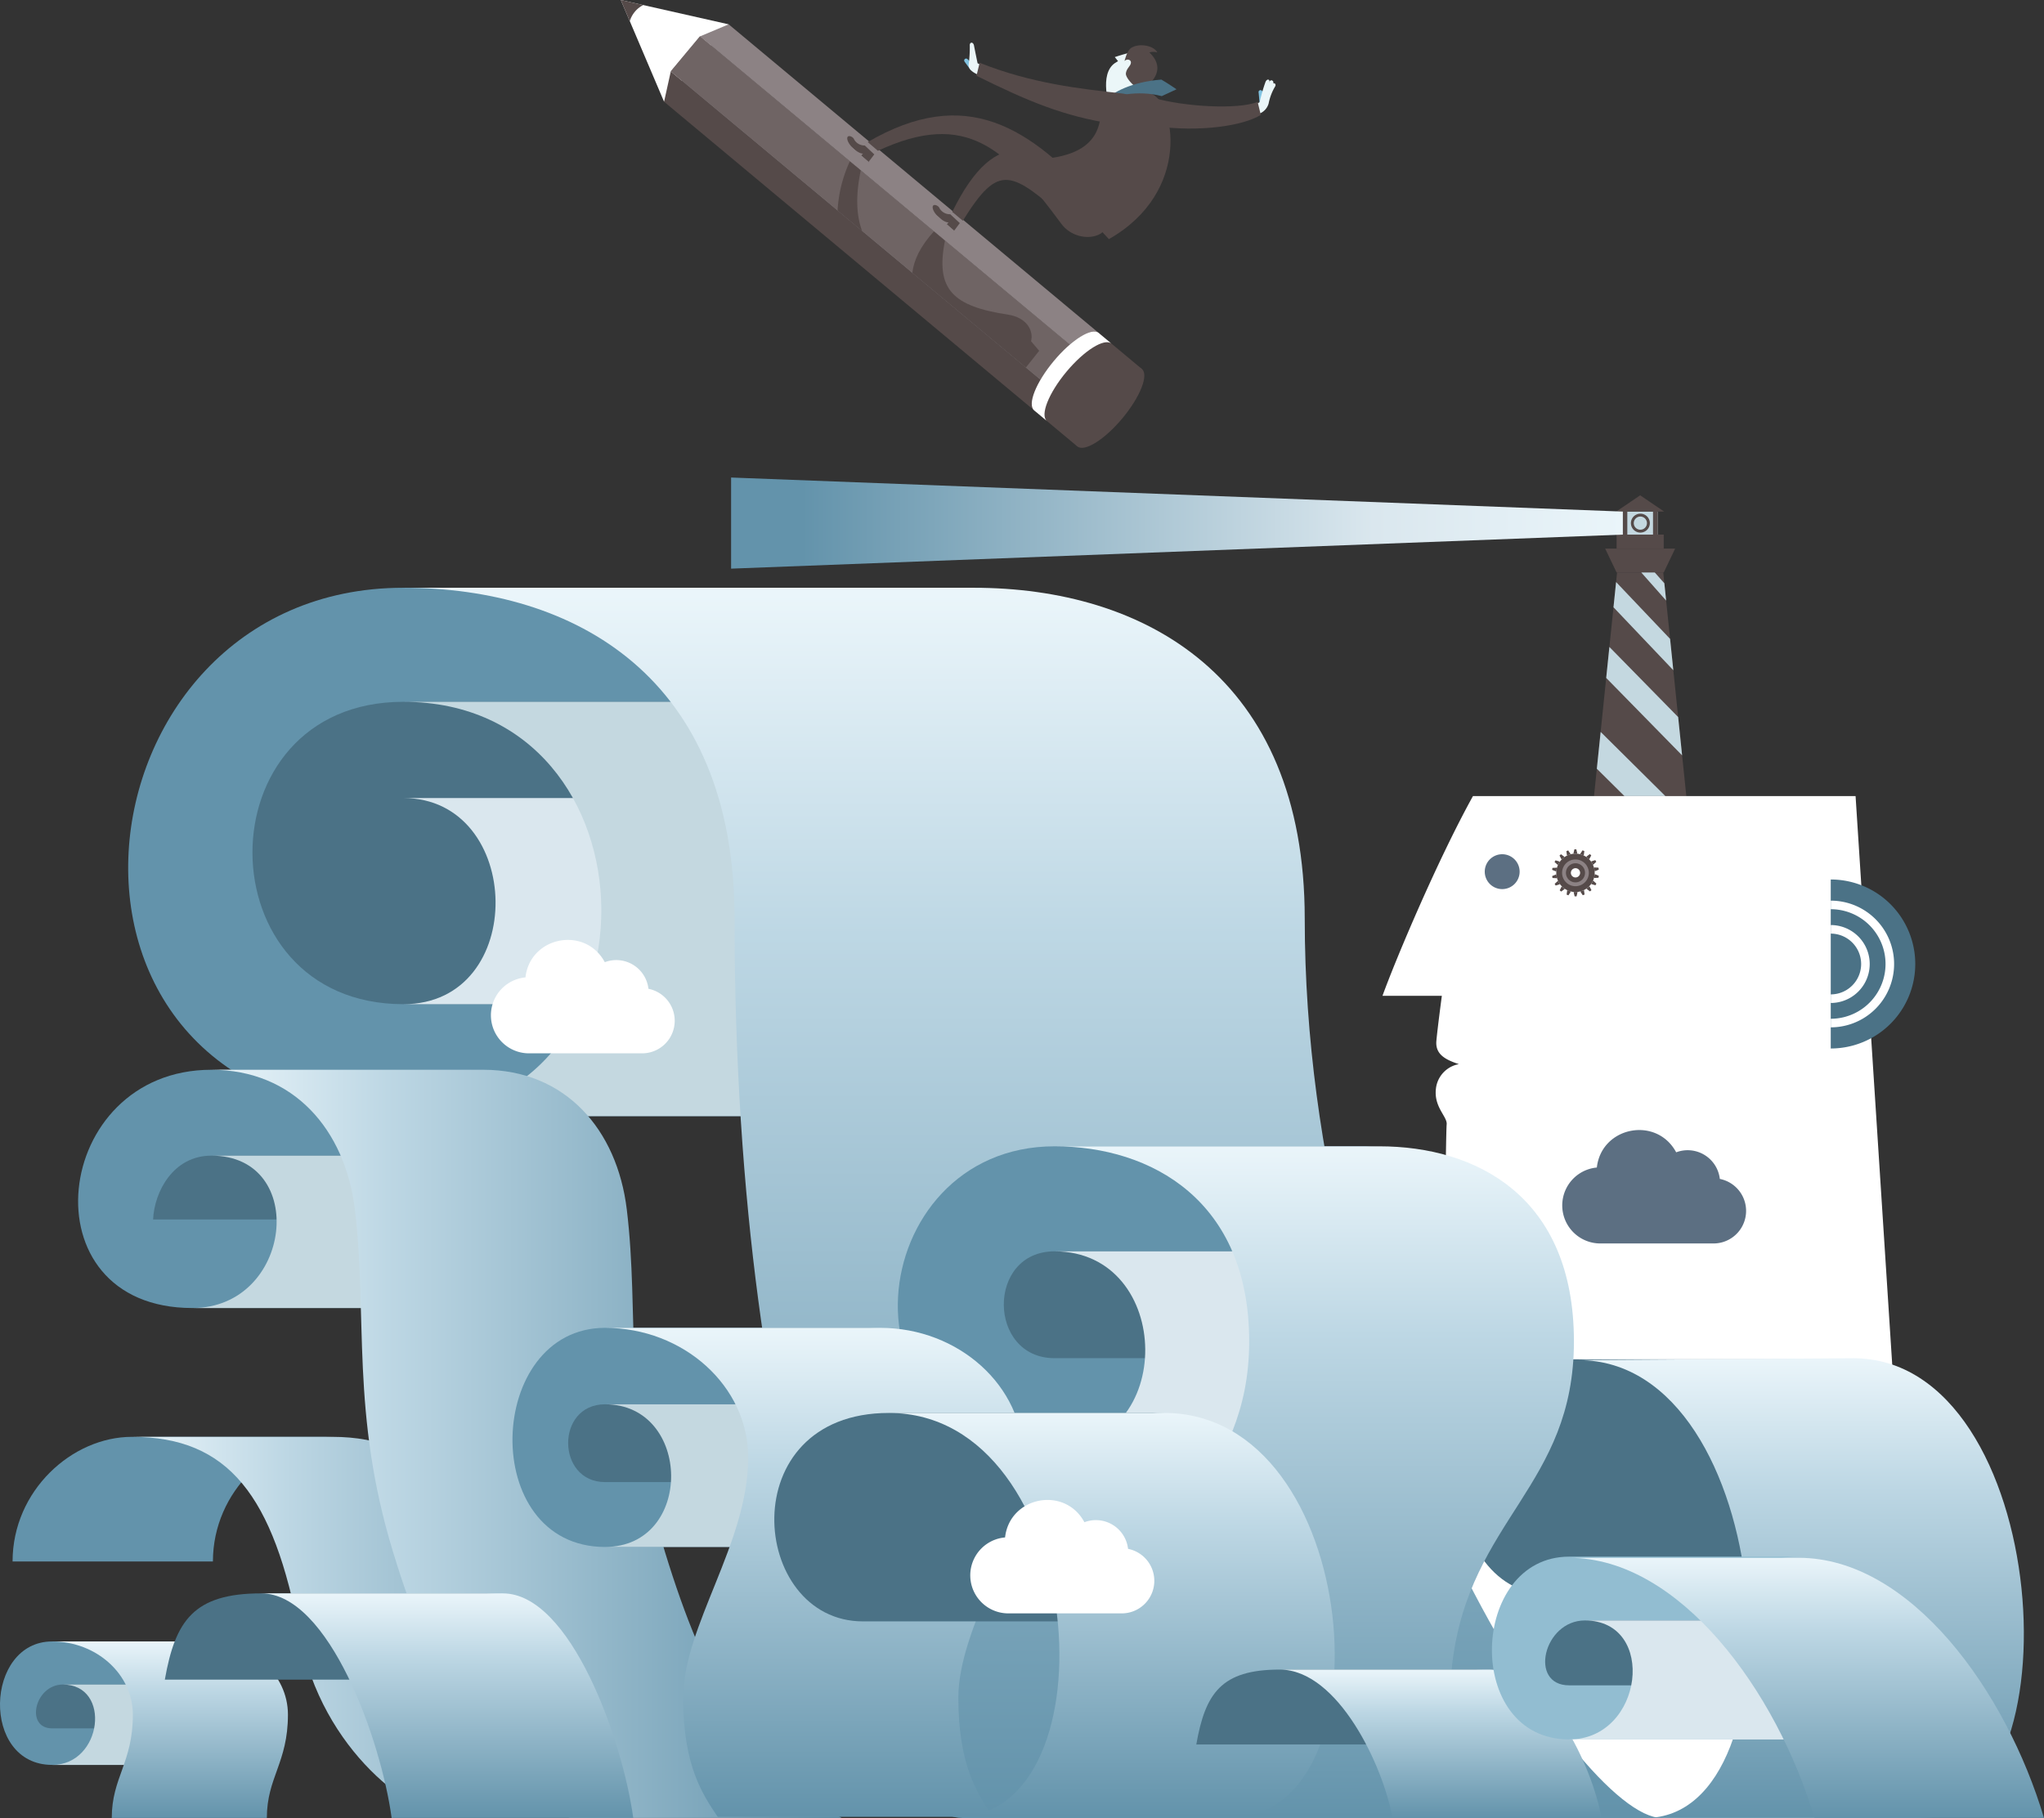 <svg xmlns="http://www.w3.org/2000/svg" xmlns:xlink="http://www.w3.org/1999/xlink" width="453.537" height="403.461" viewBox="0 0 453.537 403.461">
  <rect x="0" y="0" width="453.537" height="403.461" fill="#333333" stroke="none"/>
  <defs>
    <linearGradient id="linear-gradient" x1="0.5" x2="0.5" y2="1" gradientUnits="objectBoundingBox">
      <stop offset="0" stop-color="#eaf5fa"/>
      <stop offset="0.28" stop-color="#bdd7e4"/>
      <stop offset="1" stop-color="#6393ab"/>
    </linearGradient>
    <linearGradient id="linear-gradient-2" x1="0" y1="0.5" x2="1" y2="0.5" xlink:href="#linear-gradient"/>
    <linearGradient id="linear-gradient-6" x1="0" y1="0.5" x2="1" y2="0.5" xlink:href="#linear-gradient"/>
    <linearGradient id="linear-gradient-11" y1="0" y2="1" xlink:href="#linear-gradient"/>
    <linearGradient id="linear-gradient-12" y1="0.5" x2="1" y2="0.5" gradientUnits="objectBoundingBox">
      <stop offset="0" stop-color="#6393ab"/>
      <stop offset="0.08" stop-color="#6393ab"/>
      <stop offset="0.72" stop-color="#dae7ee"/>
      <stop offset="1" stop-color="#eaf5fa"/>
    </linearGradient>
  </defs>
  <g id="_2C_solution" data-name="2C solution" transform="translate(-5.222 -114)">
    <g id="Raggruppa_10965" data-name="Raggruppa 10965" transform="translate(358.913 223.924)">
      <rect id="Rettangolo_938" data-name="Rettangolo 938" width="7.757" height="5.109" transform="translate(6.357 3.611)" fill="#c4d8e0"/>
      <rect id="Rettangolo_939" data-name="Rettangolo 939" width="10.457" height="3.114" transform="translate(5.012 8.72)" fill="#554a49"/>
      <rect id="Rettangolo_940" data-name="Rettangolo 940" width="1.027" height="5.109" transform="translate(13.092 3.611)" fill="#554a49"/>
      <path id="Tracciato_631" data-name="Tracciato 631" d="M786.182,378.32h7.757l-2.529,5.3H780.954l-2.534-5.3Z" transform="translate(-775.942 -366.486)" fill="#554a49"/>
      <path id="Tracciato_632" data-name="Tracciato 632" d="M789.035,352.63l5.32,3.611H783.71Z" transform="translate(-778.795 -352.63)" fill="#554a49"/>
      <rect id="Rettangolo_941" data-name="Rettangolo 941" width="1.027" height="5.109" transform="translate(6.362 3.611)" fill="#554a49"/>
      <path id="Tracciato_633" data-name="Tracciato 633" d="M791.51,363.953a1.783,1.783,0,1,0,1.783-1.783,1.781,1.781,0,0,0-1.783,1.783" transform="translate(-783.002 -357.775)" fill="#c4d8e0"/>
      <path id="Tracciato_634" data-name="Tracciato 634" d="M792.911,365.676a2.1,2.1,0,1,1,2.1-2.1,2.1,2.1,0,0,1-2.1,2.1m0-3.561a1.463,1.463,0,1,0,1.46,1.46,1.465,1.465,0,0,0-1.46-1.46" transform="translate(-782.624 -357.403)" fill="#554a49"/>
      <path id="Tracciato_635" data-name="Tracciato 635" d="M778.158,389.82H788.4l5.122,49.616H773.04Z" transform="translate(-773.04 -372.689)" fill="#554a49"/>
      <path id="Tracciato_636" data-name="Tracciato 636" d="M798.813,389.82l2.114,2.391.4,3.842-5.514-6.233Z" transform="translate(-785.321 -372.689)" fill="#c4d8e0"/>
      <path id="Tracciato_637" data-name="Tracciato 637" d="M783,394.42l11.977,12.612.719,6.956L782.42,400.017Z" transform="translate(-778.099 -375.17)" fill="#c4d8e0"/>
    </g>
    <g id="Raggruppa_10966" data-name="Raggruppa 10966" transform="translate(311.978 257.574)">
      <path id="Tracciato_638" data-name="Tracciato 638" d="M779.619,425.68l15.257,15.561.875,8.5L778.91,432.557Z" transform="translate(-729.271 -425.68)" fill="#c4d8e0"/>
      <path id="Tracciato_639" data-name="Tracciato 639" d="M789.6,480.858h-9.084l-6.122-6.067.848-8.172Z" transform="translate(-726.833 -447.761)" fill="#c4d8e0"/>
      <path id="Tracciato_640" data-name="Tracciato 640" d="M776.126,497.53h-84.9c-7.872,14.211-17.127,36.179-20.075,44.323h13.17s-.94,7.02-1.212,9.982S685,556,688.1,557.022a6.232,6.232,0,0,0-5.1,5.5c-.456,4.077,2.566,6.159,2.391,7.872-.4,3.952-1.631,153.929-1.631,153.929H790.738L776.122,497.535Z" transform="translate(-671.15 -464.433)" fill="#fff"/>
      <path id="Tracciato_641" data-name="Tracciato 641" d="M728.149,529.419a3.869,3.869,0,1,1-3.869-3.869,3.869,3.869,0,0,1,3.869,3.869" transform="translate(-697.719 -479.545)" fill="#5c6f82"/>
      <path id="Tracciato_642" data-name="Tracciato 642" d="M763.386,529.521a4.263,4.263,0,1,1-4.261-4.261,4.26,4.26,0,0,1,4.261,4.261" transform="translate(-716.299 -479.389)" fill="#554a49"/>
      <path id="Tracciato_643" data-name="Tracciato 643" d="M763.6,531.037a2.967,2.967,0,1,1-2.966-2.967,2.968,2.968,0,0,1,2.966,2.967" transform="translate(-717.815 -480.905)" fill="#8c8284"/>
      <path id="Tracciato_644" data-name="Tracciato 644" d="M763.748,532.029a2.119,2.119,0,1,1-2.119-2.119,2.119,2.119,0,0,1,2.119,2.119" transform="translate(-718.807 -481.897)" fill="#554a49"/>
      <path id="Tracciato_645" data-name="Tracciato 645" d="M763.944,533.307a1.027,1.027,0,1,1-1.027-1.027,1.028,1.028,0,0,1,1.027,1.027" transform="translate(-720.091 -483.175)" fill="#fff"/>
      <path id="Tracciato_646" data-name="Tracciato 646" d="M763.759,523.18h-.433l-.216.963h.866Z" transform="translate(-720.749 -478.267)" fill="#554a49"/>
      <path id="Tracciato_647" data-name="Tracciato 647" d="M760.145,523.72l-.405.147.124.977.815-.295Z" transform="translate(-718.932 -478.558)" fill="#554a49"/>
      <path id="Tracciato_648" data-name="Tracciato 648" d="M756.752,525.56l-.332.281.451.875.668-.557Z" transform="translate(-717.141 -479.551)" fill="#554a49"/>
      <path id="Tracciato_649" data-name="Tracciato 649" d="M754.247,528.49l-.217.373.728.673.433-.755Z" transform="translate(-715.852 -481.131)" fill="#554a49"/>
      <path id="Tracciato_650" data-name="Tracciato 650" d="M752.934,532.076l-.074.428.908.382.152-.857Z" transform="translate(-715.221 -483.04)" fill="#554a49"/>
      <path id="Tracciato_651" data-name="Tracciato 651" d="M752.88,535.622l.074.428.986.046-.152-.857Z" transform="translate(-715.231 -484.772)" fill="#554a49"/>
      <path id="Tracciato_652" data-name="Tracciato 652" d="M754.09,539.033l.216.373.944-.29-.433-.755Z" transform="translate(-715.884 -486.455)" fill="#554a49"/>
      <path id="Tracciato_653" data-name="Tracciato 653" d="M756.51,541.9l.332.281.788-.594-.668-.562Z" transform="translate(-717.189 -487.889)" fill="#554a49"/>
      <path id="Tracciato_654" data-name="Tracciato 654" d="M759.85,543.871l.405.147.534-.829-.815-.3Z" transform="translate(-718.991 -488.898)" fill="#554a49"/>
      <path id="Tracciato_655" data-name="Tracciato 655" d="M763.446,544.713h.433l.217-.963h-.866Z" transform="translate(-720.814 -489.362)" fill="#554a49"/>
      <path id="Tracciato_656" data-name="Tracciato 656" d="M766.974,543.979l.41-.147-.129-.981-.815.3Z" transform="translate(-722.545 -488.876)" fill="#554a49"/>
      <path id="Tracciato_657" data-name="Tracciato 657" d="M770.163,542.1l.332-.276-.451-.88-.663.562Z" transform="translate(-724.131 -487.846)" fill="#554a49"/>
      <path id="Tracciato_658" data-name="Tracciato 658" d="M772.62,539.306l.216-.378-.723-.668-.433.755Z" transform="translate(-725.371 -486.401)" fill="#554a49"/>
      <path id="Tracciato_659" data-name="Tracciato 659" d="M774.046,535.936l.074-.428-.907-.378-.152.857Z" transform="translate(-726.116 -484.712)" fill="#554a49"/>
      <path id="Tracciato_660" data-name="Tracciato 660" d="M774.1,532.389l-.074-.428-.986-.051.152.861Z" transform="translate(-726.105 -482.976)" fill="#554a49"/>
      <path id="Tracciato_661" data-name="Tracciato 661" d="M772.776,528.758l-.216-.378-.94.295.433.755Z" transform="translate(-725.339 -481.072)" fill="#554a49"/>
      <path id="Tracciato_662" data-name="Tracciato 662" d="M770.4,525.766l-.332-.276-.788.594.668.562Z" transform="translate(-724.077 -479.513)" fill="#554a49"/>
      <path id="Tracciato_663" data-name="Tracciato 663" d="M767.274,523.827l-.41-.147-.534.829.815.3Z" transform="translate(-722.486 -478.537)" fill="#554a49"/>
      <path id="Tracciato_664" data-name="Tracciato 664" d="M887.07,537.71v37.51a18.753,18.753,0,0,0,0-37.506" transform="translate(-787.607 -486.104)" fill="#4b7286"/>
      <path id="Tracciato_665" data-name="Tracciato 665" d="M887.07,576.018v-1.9a12.156,12.156,0,1,0,0-24.313v-1.9a14.059,14.059,0,1,1,0,28.118" transform="translate(-787.607 -491.6)" fill="#fff"/>
      <path id="Tracciato_666" data-name="Tracciato 666" d="M887.07,576.953v-1.9a6.744,6.744,0,1,0,0-13.488v-1.9a8.646,8.646,0,1,1,0,17.293" transform="translate(-787.607 -497.943)" fill="#fff"/>
    </g>
    <g id="Raggruppa_10967" data-name="Raggruppa 10967" transform="translate(33.661 244.441)">
      <path id="Tracciato_667" data-name="Tracciato 667" d="M128.019,397.17c-74.758,0-87.8,117.257,0,117.257H254.535c-87.8,0-74.758-117.257,0-117.257Z" transform="translate(-66.96 -397.17)" fill="#6393ab"/>
      <path id="Tracciato_668" data-name="Tracciato 668" d="M286.826,452.12c-44.839,0-44.438,67.1,0,67.1H160.31c-44.438,0-44.839-67.1,0-67.1Z" transform="translate(-99.252 -426.808)" fill="#4b7286"/>
      <path id="Tracciato_669" data-name="Tracciato 669" d="M199.51,498.48c26.708,0,27.855,45.751,0,45.751H326.026c27.855,0,26.708-45.751,0-45.751Z" transform="translate(-138.452 -451.812)" fill="#dae7ee"/>
      <path id="Tracciato_670" data-name="Tracciato 670" d="M199.51,452.12c58,0,59.142,91.945,0,91.945H326.026c59.142,0,58-91.945,0-91.945Z" transform="translate(-138.452 -426.808)" fill="#c4d8e0"/>
      <path id="Tracciato_671" data-name="Tracciato 671" d="M199.51,397.17c37.925,0,73.491,19.637,73.491,73.422,0,126.677,31.785,199.6,50.524,199.6H478.771c-18.739,0-79.254-93.156-79.254-199.6,0-53.785-35.571-73.422-73.491-73.422Z" transform="translate(-138.452 -397.17)" fill="url(#linear-gradient)"/>
    </g>
    <path id="Tracciato_672" data-name="Tracciato 672" d="M667.228,839.556a.668.668,0,1,1,0-1.336h.332a.668.668,0,1,1,0,1.336Zm3.667,0a.668.668,0,1,1,0-1.336h.336a.668.668,0,1,1,0,1.336Zm3.667,0a.668.668,0,0,1,0-1.336h.336a.668.668,0,1,1,0,1.336Zm3.671,0a.668.668,0,1,1,0-1.336h.332a.668.668,0,1,1,0,1.336Zm3.667,0a.668.668,0,1,1,0-1.336h.336a.668.668,0,1,1,0,1.336Zm3.667,0a.668.668,0,1,1,0-1.336h.336a.668.668,0,1,1,0,1.336Zm3.671,0a.668.668,0,1,1,0-1.336h.332a.668.668,0,1,1,0,1.336Zm3.667,0a.668.668,0,1,1,0-1.336h.336a.668.668,0,0,1,0,1.336Zm3.667,0a.668.668,0,1,1,0-1.336h.332a.668.668,0,1,1,0,1.336Zm3.667,0a.668.668,0,1,1,0-1.336h.336a.668.668,0,0,1,0,1.336Zm3.671,0a.668.668,0,1,1,0-1.336h.332a.668.668,0,1,1,0,1.336Zm3.667,0a.668.668,0,1,1,0-1.336h.332a.668.668,0,0,1,0,1.336Zm3.667,0a.668.668,0,1,1,0-1.336h.336a.668.668,0,0,1,0,1.336Zm3.667,0a.668.668,0,1,1,0-1.336h.336a.668.668,0,0,1,0,1.336Zm3.671,0a.668.668,0,0,1,0-1.336h.332a.668.668,0,0,1,0,1.336Zm3.667,0a.668.668,0,0,1,0-1.336h.336a.668.668,0,0,1,0,1.336Zm3.667,0a.668.668,0,0,1,0-1.336h.336a.668.668,0,1,1,0,1.336Zm3.671,0a.668.668,0,0,1,0-1.336h.332a.668.668,0,0,1,0,1.336Zm3.667,0a.668.668,0,0,1,0-1.336h.336a.668.668,0,1,1,0,1.336Zm3.667,0a.668.668,0,0,1,0-1.336h.336a.668.668,0,0,1,0,1.336Zm3.671,0a.668.668,0,0,1,0-1.336h.332a.668.668,0,0,1,0,1.336Zm3.667,0a.668.668,0,0,1,0-1.336h.336a.668.668,0,0,1,0,1.336Zm3.671,0a.668.668,0,0,1,0-1.336h.336a.668.668,0,1,1,0,1.336Z" transform="translate(-356.696 -390.612)" fill="#fff"/>
    <g id="Raggruppa_10968" data-name="Raggruppa 10968" transform="translate(8.012 432.877)">
      <path id="Tracciato_673" data-name="Tracciato 673" d="M82.206,806.24c-13.257,0-26.473,11.926-26.473,27.666H11.28c0-15.74,13.211-27.666,26.469-27.666Z" transform="translate(-11.28 -806.24)" fill="#6393ab"/>
      <path id="Tracciato_674" data-name="Tracciato 674" d="M68.74,806.24c21.521,0,31.471,13.138,37.22,43.78,4.938,26.335,25.695,40.564,33.567,40.564h51.588c-7.872,0-29.629-10.1-38.4-40.564-8.614-29.882-18-43.78-39.514-43.78Z" transform="translate(-42.271 -806.24)" fill="url(#linear-gradient-2)"/>
    </g>
    <g id="Raggruppa_10969" data-name="Raggruppa 10969" transform="translate(328.959 415.432)">
      <path id="Tracciato_675" data-name="Tracciato 675" d="M733.411,768.875c-34.912,0-30.9,52.159-5.7,52.159H788.8c-25.207,0-28.813-52.163,6.1-52.163H733.411Z" transform="translate(-708.013 -768.64)" fill="#4b7286"/>
      <path id="Tracciato_676" data-name="Tracciato 676" d="M765.46,768.78c44.084,0,50.344,101.618,14.906,101.618h61.091c35.437,0,29.122-102.028-14.966-102.028Z" transform="translate(-738.997 -768.37)" fill="url(#linear-gradient)"/>
    </g>
    <g id="Raggruppa_10970" data-name="Raggruppa 10970" transform="translate(204.434 368.4)">
      <path id="Tracciato_677" data-name="Tracciato 677" d="M472.457,666.27c-42.573,0-50,66.78,0,66.78h72.049c-50,0-42.577-66.78,0-66.78Z" transform="translate(-437.685 -666.27)" fill="#6393ab"/>
      <path id="Tracciato_678" data-name="Tracciato 678" d="M572.054,716.87c-15.118,0-14.888,23.709,0,23.709H500c-14.888,0-15.118-23.709,0-23.709Z" transform="translate(-465.228 -693.561)" fill="#4b7286"/>
      <path id="Tracciato_679" data-name="Tracciato 679" d="M513.17,716.87c26.51,0,27.169,43.471,0,43.471h72.05c27.164,0,26.51-43.471,0-43.471Z" transform="translate(-478.398 -693.561)" fill="#dae7ee"/>
      <path id="Tracciato_680" data-name="Tracciato 680" d="M513.17,666.27c21.6,0,43.195,12.147,43.195,43.287s-23.115,39.431-26.985,71.437c-3.114,25.732,8.393,34.332,19.066,34.332H620.5c-10.673,0-22.176-8.6-19.066-34.332,3.87-32.006,26.985-39.311,26.985-71.437s-21.6-43.287-43.19-43.287Z" transform="translate(-478.398 -666.27)" fill="url(#linear-gradient)"/>
    </g>
    <g id="Raggruppa_10971" data-name="Raggruppa 10971" transform="translate(5.222 478.283)">
      <path id="Tracciato_681" data-name="Tracciato 681" d="M51.212,904.81c-17.818,0-18.748,27.4,0,27.4H16.8c-15.9,0-14.971-27.4,0-27.4Z" transform="translate(-5.222 -904.81)" fill="#6393ab"/>
      <path id="Tracciato_682" data-name="Tracciato 682" d="M62.91,925.57c-6.2,0-8.462,9.729-2.354,9.729H26.146c-6.108,0-3.851-9.729,2.354-9.729Z" transform="translate(-14.566 -916.007)" fill="#4b7286"/>
      <path id="Tracciato_683" data-name="Tracciato 683" d="M67.124,925.57c10.88,0,8.8,17.841-2.354,17.841H30.36c11.148,0,13.234-17.841,2.354-17.841Z" transform="translate(-18.78 -916.007)" fill="#c4d8e0"/>
      <path id="Tracciato_684" data-name="Tracciato 684" d="M30.36,904.81c9.816,0,17.9,7.283,17.9,16.229,0,10.715-4.68,13.948-4.68,22.945h34.41c0-9,4.68-12.23,4.68-22.945,0-8.941-8.084-16.229-17.9-16.229Z" transform="translate(-18.78 -904.81)" fill="url(#linear-gradient)"/>
    </g>
    <g id="Raggruppa_10972" data-name="Raggruppa 10972" transform="translate(22.553 351.412)">
      <path id="Tracciato_685" data-name="Tracciato 685" d="M132.738,629.39c-35.5,0-41.555,52.877-4.2,52.877H68.206c-37.358,0-31.31-52.877,4.2-52.877Z" transform="translate(-42.846 -629.39)" fill="#6393ab"/>
      <path id="Tracciato_686" data-name="Tracciato 686" d="M139.3,684.926c.281-6.182,4.5-14.156,12.921-14.156H91.881c-8.425,0-12.64,7.974-12.921,14.156Z" transform="translate(-62.324 -651.708)" fill="#4b7286"/>
      <path id="Tracciato_687" data-name="Tracciato 687" d="M162.432,670.76c21.678,0,18.02,33.821-4.2,33.821H97.9c22.212,0,25.874-33.821,4.2-33.821Z" transform="translate(-72.539 -651.703)" fill="#c4d8e0"/>
      <path id="Tracciato_688" data-name="Tracciato 688" d="M107.01,629.39c18.26,0,29.7,13.285,31.849,30.969,2.865,23.594-.954,45.226,8.49,76.089,8.835,28.883,19.495,47.99,39.192,58.99h60.335c-19.7-11-30.352-30.108-39.192-58.99-9.439-30.859-5.624-52.5-8.49-76.089-2.147-17.684-13.594-30.969-31.849-30.969Z" transform="translate(-77.453 -629.39)" fill="url(#linear-gradient-6)"/>
    </g>
    <g id="Raggruppa_10973" data-name="Raggruppa 10973" transform="translate(118.935 408.688)">
      <path id="Tracciato_689" data-name="Tracciato 689" d="M333.682,753.73c-31.614,0-33.268,48.626,0,48.626H272.624c-28.214,0-26.561-48.626,0-48.626Z" transform="translate(-252.079 -753.73)" fill="#6393ab"/>
      <path id="Tracciato_690" data-name="Tracciato 690" d="M348.145,790.56c-11.009,0-10.839,17.265,0,17.265H287.087c-10.839,0-11.009-17.265,0-17.265Z" transform="translate(-266.541 -773.594)" fill="#4b7286"/>
      <path id="Tracciato_691" data-name="Tracciato 691" d="M357.739,790.56c19.306,0,19.78,31.656,0,31.656H296.68c19.78,0,19.306-31.655,0-31.655h61.059Z" transform="translate(-276.135 -773.594)" fill="#c4d8e0"/>
      <path id="Tracciato_692" data-name="Tracciato 692" d="M296.68,753.73c17.417,0,31.761,12.926,31.761,28.79,0,19.015-14.432,37.363-14.432,53.333,0,15.137,4.321,21.4,7.656,26.4h61.059c-3.335-5-7.656-11.267-7.656-26.4,0-15.971,14.432-34.318,14.432-53.333,0-15.865-14.345-28.79-31.762-28.79H296.68Z" transform="translate(-276.135 -753.73)" fill="url(#linear-gradient)"/>
    </g>
    <g id="Raggruppa_10974" data-name="Raggruppa 10974" transform="translate(177.029 427.575)">
      <path id="Tracciato_693" data-name="Tracciato 693" d="M403.619,794.73c-34.912,0-30.96,46.258-5.753,46.258h61.091c-25.206,0-29.154-46.258,5.753-46.258Z" transform="translate(-378.193 -794.73)" fill="#4b7286"/>
      <path id="Tracciato_694" data-name="Tracciato 694" d="M433.39,794.73c44.088,0,50.4,89.641,14.966,89.641h61.091c35.437,0,29.117-89.641-14.966-89.641Z" transform="translate(-407.964 -794.73)" fill="url(#linear-gradient)"/>
    </g>
    <path id="Tracciato_695" data-name="Tracciato 695" d="M581.46,934.995c2-11.332,5.5-16.625,18.513-16.625h46.378c-13.009,0-16.514,5.288-18.513,16.625H581.465Z" transform="translate(-310.797 -433.841)" fill="#4b7286"/>
    <path id="Tracciato_696" data-name="Tracciato 696" d="M621.65,918.37c13.009,0,23.018,21.6,25.018,32.927h46.378c-2-11.337-12.009-32.927-25.018-32.927H621.655Z" transform="translate(-332.474 -433.841)" fill="url(#linear-gradient)"/>
    <g id="Raggruppa_10975" data-name="Raggruppa 10975" transform="translate(41.796 467.619)">
      <path id="Tracciato_697" data-name="Tracciato 697" d="M84.62,900.8c2.312-13.05,6.362-19.144,21.4-19.144h53.61c-15.04,0-19.089,6.09-21.4,19.144Z" transform="translate(-84.62 -881.66)" fill="#4b7286"/>
      <path id="Tracciato_698" data-name="Tracciato 698" d="M131.09,881.66c15.04,0,26.607,32.683,28.919,49.837h53.61c-2.312-17.154-13.884-49.837-28.919-49.837Z" transform="translate(-109.684 -881.66)" fill="url(#linear-gradient)"/>
    </g>
    <g id="Raggruppa_10976" data-name="Raggruppa 10976" transform="translate(336.261 459.465)">
      <path id="Tracciato_699" data-name="Tracciato 699" d="M791.942,863.96c-26.377,0-27.754,40.565,0,40.565H741c-23.534,0-22.157-40.565,0-40.565Z" transform="translate(-723.865 -863.96)" fill="#92bdd1"/>
      <path id="Tracciato_700" data-name="Tracciato 700" d="M809.252,894.7c-9.185,0-12.525,14.4-3.482,14.4H754.831c-9.042,0-5.7-14.4,3.483-14.4Z" transform="translate(-737.693 -880.54)" fill="#4b7286"/>
      <path id="Tracciato_701" data-name="Tracciato 701" d="M815.491,894.7c16.1,0,13.022,26.409-3.482,26.409H761.07c16.505,0,19.587-26.409,3.483-26.409Z" transform="translate(-743.932 -880.54)" fill="#dae7ee"/>
      <path id="Tracciato_702" data-name="Tracciato 702" d="M761.07,864.52c24.543,0,46.074,29.661,54.421,57.737h50.938c-8.347-28.076-29.583-57.737-54.421-57.737Z" transform="translate(-743.932 -864.262)" fill="url(#linear-gradient-11)"/>
    </g>
    <path id="Tracciato_703" data-name="Tracciato 703" d="M611.672,160c-.115-.907-.143-1.608-.216-2.142a.43.43,0,0,1,.847-.115c.171.548.488,1.677.594,2.059.189.677-1.115,1.083-1.225.2" transform="translate(-326.974 -23.415)" fill="#80c2e0"/>
    <path id="Tracciato_704" data-name="Tracciato 704" d="M611.958,157.377a37.453,37.453,0,0,1,1.3-4.519c.369-.806,1.055-.6.852.189s-.765,3.436-.866,4.353-1.479.8-1.285-.028" transform="translate(-327.236 -20.681)" fill="#ebf6f8"/>
    <path id="Tracciato_705" data-name="Tracciato 705" d="M607.186,159.232c-1.106.5-.53,2.663.461,2.188.557-.267,1.2-.442,1.594-.654a3.426,3.426,0,0,0,1.82-2.147,11.735,11.735,0,0,1,1.363-3.653c.5-.714-.2-1.216-.815-.474s-2.534,3.846-2.534,3.846-.815.405-1.884.889" transform="translate(-324.348 -21.642)" fill="#ebf6f8"/>
    <path id="Tracciato_706" data-name="Tracciato 706" d="M614.766,152.957c.419-.626,1.083-.028.788.525a24.2,24.2,0,0,0-1.336,3.98c-.078.663-1.281.41-1.124-.276a22.491,22.491,0,0,1,1.672-4.229" transform="translate(-327.851 -20.867)" fill="#ebf6f8"/>
    <g id="Raggruppa_10977" data-name="Raggruppa 10977" transform="translate(142.968 114)">
      <path id="Tracciato_707" data-name="Tracciato 707" d="M328.185,119.4l-14.331,17.177L304.25,114Z" transform="translate(-304.25 -114)" fill="#fff"/>
      <path id="Tracciato_708" data-name="Tracciato 708" d="M342.42,128.392l82.386,68.724,6.348-2.672L348.772,125.72Z" transform="translate(-324.837 -120.321)" fill="#8c8284"/>
      <path id="Tracciato_709" data-name="Tracciato 709" d="M326.588,148.41l82.386,68.724-1.488,6.725L325.1,155.135Z" transform="translate(-315.496 -132.559)" fill="#554a49"/>
      <rect id="Rettangolo_942" data-name="Rettangolo 942" width="10.13" height="107.284" transform="translate(11.085 15.835) rotate(-50.17)" fill="#8c8284"/>
      <rect id="Rettangolo_943" data-name="Rettangolo 943" width="10.13" height="107.284" transform="translate(11.085 15.835) rotate(-50.17)" fill="#6f6464"/>
      <path id="Tracciato_710" data-name="Tracciato 710" d="M507.082,280.292c-3.957,4.745-5.9,9.646-4.335,10.949l9.572,7.988,14.331-17.177s-9.171-7.651-9.577-7.988c-1.562-1.3-6.034,1.483-9.991,6.228" transform="translate(-411.019 -200.158)" fill="#554a49"/>
      <path id="Tracciato_711" data-name="Tracciato 711" d="M527.862,297.632c-3.957,4.745-5.9,9.646-4.335,10.949s6.034-1.483,9.991-6.228,5.9-9.641,4.335-10.949-6.034,1.483-9.991,6.228" transform="translate(-422.227 -209.511)" fill="#554a49"/>
      <path id="Tracciato_712" data-name="Tracciato 712" d="M517.074,274.059c.4.336,2.828,2.358,2.828,2.358-1.562-1.3-6.034,1.483-9.991,6.228s-5.9,9.646-4.335,10.945l-2.828-2.358c-1.562-1.3.378-6.2,4.335-10.95s8.43-7.532,9.991-6.228" transform="translate(-411.019 -200.153)" fill="#fff"/>
      <path id="Tracciato_713" data-name="Tracciato 713" d="M309.225,115.119a5.976,5.976,0,0,0-2.98,3.57L304.25,114l4.975,1.124Z" transform="translate(-304.25 -114)" fill="#554a49"/>
      <path id="Tracciato_714" data-name="Tracciato 714" d="M471.928,143.779c-.65-.645-1.188-1.1-1.562-1.479a.429.429,0,0,0-.608.6c.332.47,1.027,1.41,1.267,1.727.424.562,1.539-.221.9-.852" transform="translate(-393.466 -129.204)" fill="#80c2e0"/>
      <path id="Tracciato_715" data-name="Tracciato 715" d="M475.676,140.023c1.105.5.511,2.7-.461,2.188a16.868,16.868,0,0,0-1.594-.654c-.392-.212-1.944-.9-1.82-2.147a28.417,28.417,0,0,0,.253-4.15c-.092-.866.765-.967.94-.028s.788,3.9.788,3.9.815.405,1.884.889" transform="translate(-394.616 -125.094)" fill="#ebf6f8"/>
      <path id="Tracciato_716" data-name="Tracciato 716" d="M495.165,195.78c-11.935-10.7-21.333-15.92-31.255,4.252.438.387,1.815,1.5,2.345,1.962,8.084-12.972,10.65-11.3,23.783.493,6.841,6.145,11.954-.585,5.127-6.7" transform="translate(-390.363 -153.01)" fill="#554a49"/>
      <path id="Tracciato_717" data-name="Tracciato 717" d="M458.378,214.811a2.645,2.645,0,0,1-2.359-1.281c-.258-.779-1.884-1.294-1.483.124s2.607,3.1,3.473,2.957c-.189.2-.4.433-.4.433l1.589,1.474,1.3-1.737Z" transform="translate(-385.273 -167.268)" fill="#554a49"/>
      <path id="Tracciato_718" data-name="Tracciato 718" d="M474.507,189.369c-15.293-17.435-29.638-26.473-51.307-13.842.442.382,1.718,1.479,2.253,1.939,19.734-9.194,28.445-.387,40.675,16.169,4.178,5.652,14.423,2.626,8.379-4.27" transform="translate(-368.406 -144)" fill="#554a49"/>
      <path id="Tracciato_719" data-name="Tracciato 719" d="M417.222,181.649a2.64,2.64,0,0,1-2.349-1.3c-.253-.783-1.875-1.308-1.483.115s2.584,3.114,3.45,2.98c-.189.2-.405.433-.405.433l1.58,1.483,1.313-1.727-2.11-1.985Z" transform="translate(-363.082 -149.367)" fill="#554a49"/>
      <path id="Tracciato_720" data-name="Tracciato 720" d="M546.446,146.992c.765-1.308,2.248-3.837.746-5.7-1.322-1.645-2.63-2.326-4.27-1.893s-3,.9-3,.9l.723.9s-.534.313-.746.465c-3.455,2.46-1.313,9.535-.673,11.295l8.5-1.686c-.728-1.962-1.926-3.183-1.285-4.279" transform="translate(-430.312 -127.631)" fill="#ebf6f8"/>
      <path id="Tracciato_721" data-name="Tracciato 721" d="M550.989,145.537c-.935.663-3.916-2.317-3.8-3.469s1.064-1.635,1.115-2.391c.046-.709-.908-.935-1.423-.359.249-.912.709-2.464,1.534-2.957,1.884-1.124,5.026-.419,5.753,1.041a3.028,3.028,0,0,0-1.764,0c2.414,2.285,2.718,5.205-1.414,8.13" transform="translate(-435.114 -125.761)" fill="#554a49"/>
      <path id="Tracciato_722" data-name="Tracciato 722" d="M530.471,158.4c-4.929-1.391-9.144.018-10.424,2.211-1.3,2.22,1.35,11.383-14.266,12.378,4.952,5.132,11.765,13.9,15.464,17.73,18.564-10.553,14.533-30.817,9.227-32.314" transform="translate(-412.946 -137.649)" fill="#554a49"/>
      <path id="Tracciato_723" data-name="Tracciato 723" d="M556.262,160.906c6.643,1.939,18.675,2.644,23,.871l.7,2.888c-3.8,2.391-13.409,3.906-23.562,2.487-5.583-.779-5.712-7.877-.134-6.246" transform="translate(-437.955 -139.168)" fill="#554a49"/>
      <path id="Tracciato_724" data-name="Tracciato 724" d="M537.99,156.91c1.4-.88,6.905-2.34,12.364-.894.944-.415,3.271-1.52,3.271-1.52s-2.2-1.5-3.367-2.147c-6.583.493-11.074,2.93-12.267,4.56" transform="translate(-430.319 -134.684)" fill="#4b7286"/>
      <path id="Tracciato_725" data-name="Tracciato 725" d="M507.765,151.035c-9.245-1.018-20.126-2.239-31.485-6.795l-.7,2.888c11.341,5.6,19.283,9,30.481,10.687,5.578.843,7.485-6.145,1.709-6.781" transform="translate(-396.658 -130.31)" fill="#554a49"/>
      <path id="Tracciato_726" data-name="Tracciato 726" d="M453.8,219.937a2.624,2.624,0,0,0-1.543-2.193c-.8-.17-1.5-1.723-.041-1.483s3.372,2.234,3.335,3.109c.175-.207.387-.447.387-.447l1.645,1.41-1.575,1.492-2.2-1.884Z" transform="translate(-383.598 -169.141)" fill="#8c8284"/>
      <path id="Tracciato_727" data-name="Tracciato 727" d="M413.815,193.748c-1.055,5.016-1.124,9.614.3,13.442l-5.445-4.542a29.869,29.869,0,0,1,2.722-10.917c.428.4,1.9,1.543,2.423,2.022" transform="translate(-360.569 -155.924)" fill="#554a49"/>
      <path id="Tracciato_728" data-name="Tracciato 728" d="M412.585,186.839a2.631,2.631,0,0,0-1.557-2.183c-.806-.161-1.511-1.714-.055-1.483s3.386,2.211,3.358,3.086l.382-.451,1.654,1.4L414.8,188.71Z" transform="translate(-361.356 -151.296)" fill="#8c8284"/>
      <path id="Tracciato_729" data-name="Tracciato 729" d="M444.675,234.689c.322-2.833,1.787-5.919,4.781-9.2l2.46,2.05c-2.151,10.839,1.718,14.552,13.957,16.413,4.178.636,5.763,3.565,5.141,5.905l1.806,2.128-2.957,3.717-7.352-6.131h0L444.67,234.689Z" transform="translate(-379.986 -174.133)" fill="#554a49"/>
    </g>
    <path id="Tracciato_730" data-name="Tracciato 730" d="M792.66,669.278a7.184,7.184,0,0,0-9.683-5.905c-4.362-8.112-16.583-5.717-17.606,3.376A8.443,8.443,0,0,0,766.1,683.6H791.26a7.229,7.229,0,0,0,1.4-14.321" transform="translate(-405.831 -293.641)" fill="#5c6f82"/>
    <path id="Tracciato_731" data-name="Tracciato 731" d="M507.61,847.488a7.184,7.184,0,0,0-9.683-5.905c-4.362-8.112-16.583-5.717-17.606,3.377a8.443,8.443,0,0,0,.732,16.855h25.156a7.229,7.229,0,0,0,1.4-14.321" transform="translate(-252.088 -389.759)" fill="#fff"/>
    <path id="Tracciato_732" data-name="Tracciato 732" d="M276.59,577.678a7.184,7.184,0,0,0-9.683-5.905c-4.362-8.112-16.583-5.717-17.606,3.377A8.443,8.443,0,0,0,250.034,592h25.156a7.229,7.229,0,0,0,1.4-14.321" transform="translate(-127.486 -244.236)" fill="#fff"/>
    <path id="Tracciato_733" data-name="Tracciato 733" d="M357.38,364.282l197.866-7.555v-5.109L357.38,344.06Z" transform="translate(-189.938 -124.084)" fill="url(#linear-gradient-12)"/>
  </g>
</svg>
